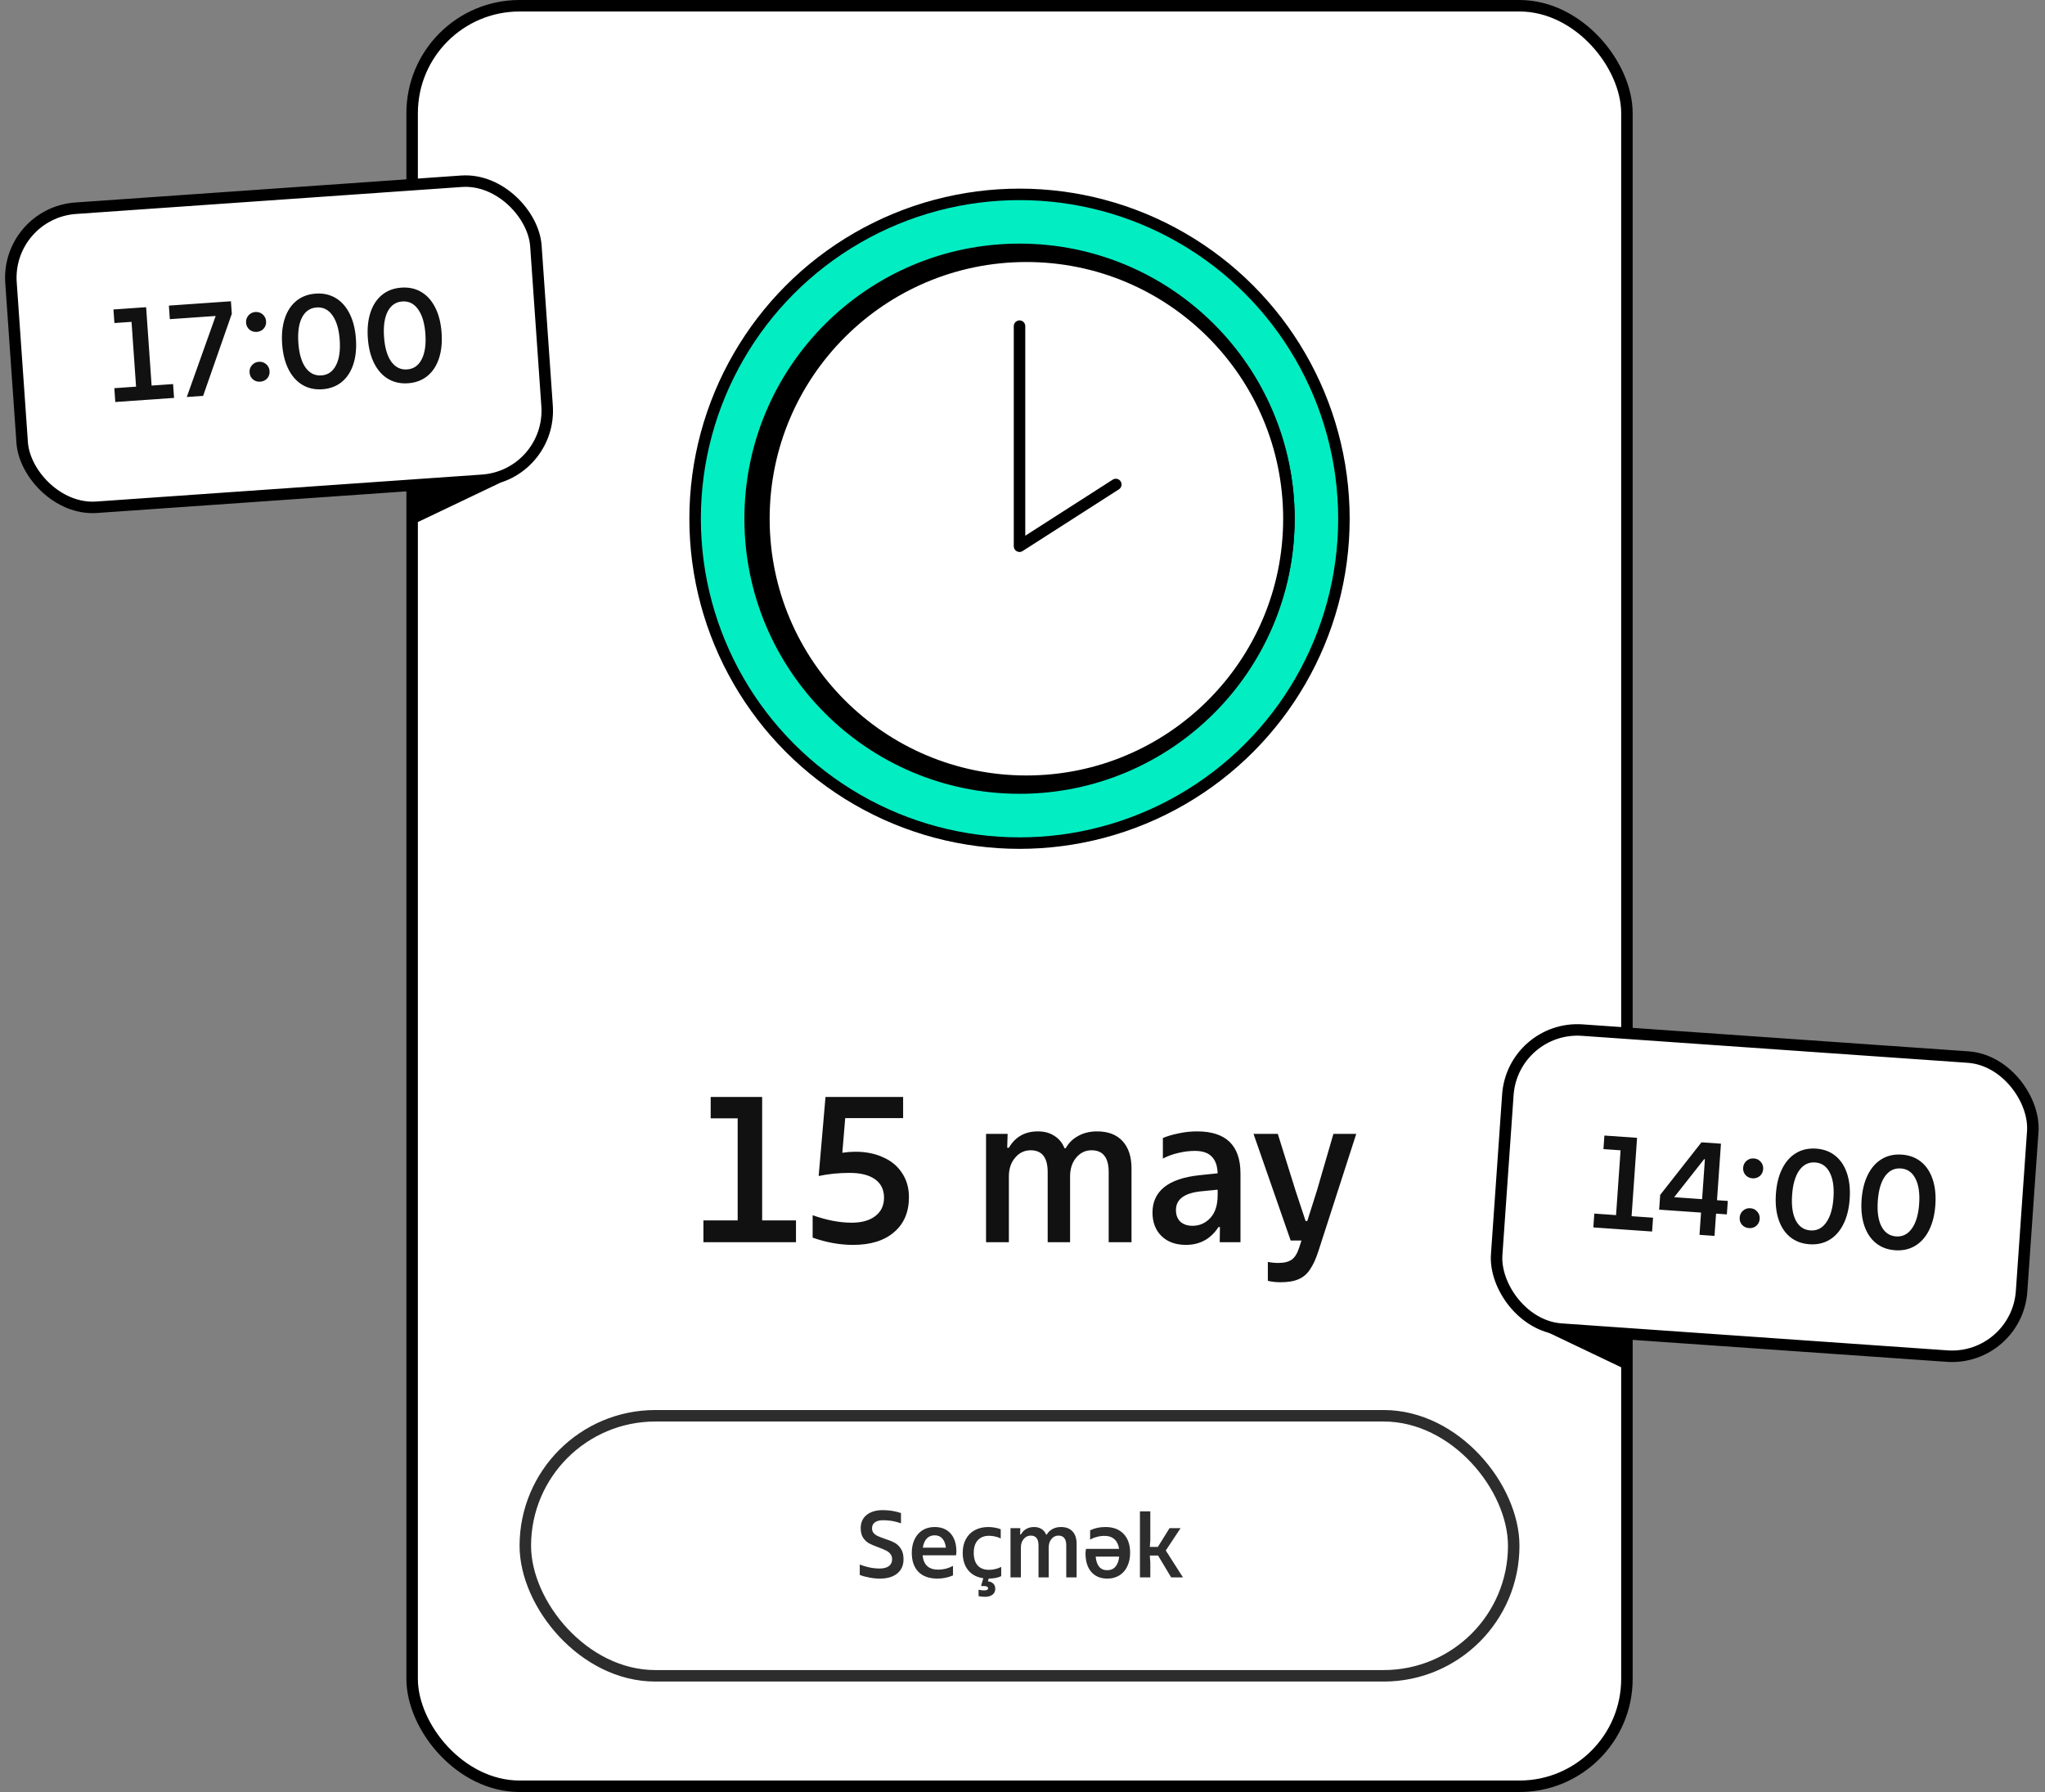 <?xml version="1.0" encoding="UTF-8"?> <svg xmlns="http://www.w3.org/2000/svg" width="356" height="312" viewBox="0 0 356 312" fill="none"><rect x="0" y="0" width="356" height="312" fill="#808080" stroke="none"/><rect x="71.745" y="1" width="211.474" height="310" rx="18.705" fill="white"></rect><rect x="71.745" y="1" width="211.474" height="310" rx="18.705" stroke="black" stroke-width="2"></rect><circle cx="177.481" cy="90.316" r="56.474" fill="#03EDC3" stroke="black" stroke-width="2"></circle><circle cx="177.482" cy="90.31" r="46.895" fill="black" stroke="black" stroke-width="2"></circle><circle cx="178.68" cy="90.316" r="45.697" fill="white" stroke="black" stroke-width="2"></circle><path d="M177.481 56.784L177.481 95.1L194.245 84.352" stroke="black" stroke-width="2" stroke-linecap="round" stroke-linejoin="round"></path><rect x="91.45" y="246.495" width="172.063" height="45.274" rx="22.637" stroke="#2D2D2D" stroke-width="2"></rect><path d="M153.184 274.845C152.593 274.845 151.985 274.785 151.361 274.664C150.737 274.555 150.174 274.402 149.67 274.205V272.398C150.174 272.595 150.721 272.76 151.312 272.891C151.914 273.022 152.516 273.088 153.118 273.088C153.819 273.088 154.355 272.951 154.728 272.677C155.111 272.393 155.302 271.993 155.302 271.479C155.302 271.096 155.198 270.784 154.99 270.543C154.793 270.291 154.542 270.094 154.235 269.952C153.939 269.798 153.523 269.623 152.987 269.426C152.319 269.185 151.772 268.955 151.345 268.736C150.929 268.517 150.573 268.195 150.278 267.768C149.982 267.33 149.834 266.766 149.834 266.076C149.834 265.08 150.179 264.308 150.869 263.761C151.558 263.203 152.494 262.923 153.677 262.923C154.793 262.923 155.85 263.093 156.846 263.432V265.222C155.883 264.861 154.843 264.68 153.726 264.68C153.124 264.68 152.653 264.801 152.314 265.042C151.974 265.283 151.805 265.627 151.805 266.076C151.805 266.416 151.898 266.695 152.084 266.914C152.281 267.133 152.522 267.308 152.806 267.439C153.091 267.571 153.485 267.724 153.989 267.899C154.678 268.118 155.242 268.342 155.68 268.572C156.129 268.802 156.507 269.152 156.813 269.623C157.131 270.083 157.289 270.701 157.289 271.479C157.289 272.53 156.923 273.356 156.189 273.958C155.456 274.549 154.454 274.845 153.184 274.845ZM166.492 270.149C166.492 270.335 166.47 270.548 166.427 270.789H160.613C160.767 272.453 161.675 273.285 163.339 273.285C164.248 273.285 165.102 273.066 165.901 272.628V274.287C165.036 274.659 164.139 274.845 163.208 274.845C161.763 274.845 160.652 274.451 159.875 273.663C159.108 272.864 158.725 271.758 158.725 270.346C158.725 269.459 158.889 268.676 159.218 267.997C159.546 267.319 160.006 266.793 160.597 266.421C161.199 266.049 161.9 265.863 162.699 265.863C163.892 265.863 164.823 266.24 165.491 266.996C166.158 267.751 166.492 268.802 166.492 270.149ZM162.699 267.308C162.141 267.308 161.686 267.494 161.336 267.866C160.986 268.238 160.756 268.769 160.646 269.459H164.669C164.582 268.769 164.374 268.238 164.045 267.866C163.717 267.494 163.268 267.308 162.699 267.308ZM174.293 274.418C174.041 274.549 173.718 274.653 173.324 274.73C172.941 274.807 172.541 274.845 172.125 274.845L171.977 275.321C172.35 275.354 172.656 275.48 172.897 275.699C173.138 275.918 173.258 276.23 173.258 276.635C173.258 277.062 173.1 277.396 172.782 277.637C172.465 277.888 172.032 278.014 171.485 278.014C171.036 278.014 170.658 277.971 170.352 277.883V276.783C170.658 276.859 171.003 276.898 171.386 276.898C171.583 276.898 171.737 276.865 171.846 276.799C171.956 276.733 172.01 276.64 172.01 276.52C172.01 276.268 171.759 276.142 171.255 276.142H170.812V276.044L171.173 274.779C170.034 274.615 169.153 274.144 168.529 273.367C167.905 272.59 167.593 271.583 167.593 270.346C167.593 269.437 167.774 268.649 168.135 267.981C168.496 267.302 169.011 266.782 169.679 266.421C170.357 266.049 171.156 265.863 172.076 265.863C172.459 265.863 172.842 265.901 173.225 265.978C173.609 266.043 173.937 266.136 174.211 266.257V267.85C173.959 267.718 173.647 267.609 173.275 267.521C172.903 267.434 172.536 267.39 172.175 267.39C171.343 267.39 170.691 267.647 170.22 268.162C169.75 268.665 169.514 269.393 169.514 270.346C169.514 271.32 169.744 272.059 170.204 272.563C170.664 273.066 171.321 273.318 172.175 273.318C172.569 273.318 172.952 273.269 173.324 273.17C173.707 273.072 174.03 272.951 174.293 272.809V274.418ZM175.912 274.632V266.06H177.62L177.587 267.16H177.718C178.222 266.295 178.988 265.863 180.017 265.863C180.532 265.863 180.97 265.983 181.331 266.224C181.692 266.454 181.955 266.777 182.119 267.193H182.218C182.448 266.777 182.776 266.454 183.203 266.224C183.63 265.983 184.128 265.863 184.697 265.863C185.573 265.863 186.246 266.12 186.717 266.635C187.188 267.149 187.423 267.872 187.423 268.802V274.632H185.617V269.081C185.617 268.501 185.502 268.069 185.272 267.784C185.053 267.499 184.714 267.357 184.254 267.357C183.772 267.357 183.367 267.554 183.039 267.948C182.721 268.331 182.563 268.824 182.563 269.426V274.632H180.789V269.081C180.789 267.932 180.34 267.357 179.443 267.357C178.95 267.357 178.539 267.554 178.211 267.948C177.883 268.331 177.718 268.824 177.718 269.426V274.632H175.912ZM192.433 265.863C193.79 265.863 194.847 266.262 195.602 267.061C196.358 267.85 196.735 268.944 196.735 270.346C196.735 271.243 196.571 272.032 196.243 272.71C195.925 273.389 195.465 273.915 194.863 274.287C194.272 274.659 193.577 274.845 192.778 274.845C191.585 274.845 190.649 274.456 189.97 273.679C189.302 272.902 188.968 271.824 188.968 270.444C188.968 270.258 188.996 270.001 189.05 269.672H194.814C194.705 268.939 194.436 268.381 194.009 267.997C193.582 267.603 192.997 267.406 192.252 267.406C191.804 267.406 191.366 267.467 190.939 267.587C190.512 267.696 190.123 267.855 189.773 268.063V266.437C190.539 266.054 191.426 265.863 192.433 265.863ZM192.761 273.384C193.353 273.384 193.823 273.181 194.174 272.776C194.535 272.36 194.754 271.774 194.83 271.019H190.742C190.884 272.595 191.557 273.384 192.761 273.384ZM205.521 266.06L202.943 269.952L205.932 274.632H203.879L201.597 270.822H200.168L200.25 272.103V274.632H198.444V263.137H200.25V268.162L200.168 269.328H201.564L203.6 266.06H205.521Z" fill="#2D2D2D"></path><path d="M138.567 216.274H122.455V212.48H128.416V194.706H123.719V190.985H132.679V212.48H138.567V216.274ZM148.873 200.523C150.727 200.523 152.353 200.848 153.75 201.498C155.171 202.124 156.267 203.039 157.038 204.244C157.832 205.424 158.23 206.821 158.23 208.434C158.23 211.035 157.363 213.07 155.629 214.54C153.919 216.009 151.546 216.743 148.512 216.743C146.2 216.743 143.851 216.322 141.467 215.479V211.577C143.9 212.444 146.164 212.878 148.259 212.878C150.017 212.878 151.39 212.492 152.377 211.722C153.389 210.951 153.895 209.879 153.895 208.507C153.895 207.134 153.377 206.074 152.341 205.327C151.306 204.581 149.824 204.207 147.898 204.207C146.019 204.207 144.225 204.388 142.515 204.749L143.707 190.985H157.218V194.67H147.139L146.633 200.703C147.476 200.583 148.223 200.523 148.873 200.523ZM171.653 216.274V197.416H175.41L175.338 199.836H175.627C176.735 197.934 178.421 196.982 180.685 196.982C181.817 196.982 182.78 197.247 183.575 197.777C184.37 198.283 184.948 198.993 185.309 199.908H185.526C186.031 198.993 186.754 198.283 187.693 197.777C188.633 197.247 189.728 196.982 190.981 196.982C192.908 196.982 194.389 197.548 195.424 198.68C196.46 199.812 196.978 201.402 196.978 203.449V216.274H193.004V204.063C193.004 202.787 192.751 201.835 192.245 201.209C191.763 200.583 191.017 200.27 190.005 200.27C188.946 200.27 188.055 200.703 187.332 201.57C186.634 202.413 186.284 203.497 186.284 204.822V216.274H182.383V204.063C182.383 201.534 181.395 200.27 179.42 200.27C178.337 200.27 177.433 200.703 176.711 201.57C175.988 202.413 175.627 203.497 175.627 204.822V216.274H171.653ZM208.396 196.982C213.43 196.982 215.947 199.427 215.947 204.316V216.274H212.334L212.37 213.636H212.117C210.769 215.708 208.878 216.743 206.446 216.743C204.687 216.743 203.279 216.238 202.219 215.226C201.159 214.19 200.629 212.818 200.629 211.108C200.629 209.277 201.304 207.808 202.652 206.7C204.025 205.592 206.096 204.894 208.866 204.605L211.973 204.28C211.925 202.955 211.576 201.98 210.925 201.354C210.299 200.703 209.324 200.378 207.999 200.378C207.06 200.378 206.096 200.499 205.109 200.739C204.146 200.956 203.254 201.281 202.436 201.715V198.138C203.158 197.825 204.049 197.56 205.109 197.343C206.169 197.103 207.265 196.982 208.396 196.982ZM207.602 213.42C208.806 213.42 209.829 212.974 210.672 212.083C211.539 211.168 211.973 209.831 211.973 208.073V207.134L209.011 207.423C206.145 207.736 204.712 208.82 204.712 210.674C204.712 211.517 204.964 212.191 205.47 212.697C206 213.179 206.711 213.42 207.602 213.42ZM232.126 197.416H236.1L229.525 217.791C229.092 219.14 228.61 220.199 228.08 220.97C227.574 221.765 226.912 222.343 226.093 222.704C225.299 223.065 224.239 223.246 222.914 223.246C222.071 223.246 221.337 223.162 220.71 222.993V219.706C221.313 219.826 221.915 219.886 222.517 219.886C223.552 219.886 224.335 219.694 224.865 219.308C225.395 218.947 225.828 218.249 226.166 217.213L226.563 215.985H224.684L218.218 197.416H222.445L225.551 207.35L227.285 212.589H227.574L229.236 207.35L232.126 197.416Z" fill="#111111"></path><path d="M71.002 91.724L87.086 84.049L71.002 84.858L71.002 91.724Z" fill="black"></path><path d="M282.838 238.35L266.754 230.675L282.838 231.484L282.838 238.35Z" fill="black"></path><rect x="263.34" y="178.5" width="91.6" height="52.19" rx="12.137" transform="rotate(4 263.34 178.5)" fill="white"></rect><rect x="263.34" y="178.5" width="91.6" height="52.19" rx="12.137" transform="rotate(4 263.34 178.5)" stroke="black" stroke-width="2"></rect><path d="M287.602 214.417L277.373 213.702L277.542 211.294L281.326 211.559L282.115 200.275L279.133 200.067L279.299 197.705L284.986 198.102L284.032 211.748L287.77 212.009L287.602 214.417ZM298.901 208.962L300.781 209.093L300.618 211.433L298.737 211.301L298.466 215.177L295.852 214.994L296.123 211.118L288.83 210.608L289.01 208.04L296.195 198.886L299.589 199.123L298.901 208.962ZM296.795 201.832L296.658 201.822L291.447 208.441L296.309 208.781L296.795 201.832ZM305.074 205.153C304.585 205.119 304.183 204.93 303.869 204.585C303.556 204.225 303.417 203.801 303.451 203.311C303.486 202.822 303.683 202.421 304.042 202.108C304.402 201.795 304.827 201.656 305.316 201.69C305.805 201.724 306.206 201.921 306.519 202.281C306.832 202.641 306.971 203.066 306.937 203.555C306.903 204.044 306.706 204.445 306.346 204.758C305.987 205.056 305.563 205.187 305.074 205.153ZM304.468 213.822C303.979 213.788 303.577 213.598 303.263 213.254C302.95 212.894 302.811 212.469 302.845 211.98C302.879 211.491 303.076 211.09 303.436 210.777C303.796 210.464 304.221 210.325 304.71 210.359C305.199 210.393 305.6 210.59 305.913 210.95C306.226 211.31 306.365 211.735 306.331 212.224C306.297 212.713 306.1 213.114 305.74 213.427C305.381 213.725 304.957 213.856 304.468 213.822ZM314.994 216.632C313.679 216.54 312.563 216.124 311.647 215.384C310.731 214.644 310.057 213.629 309.625 212.339C309.193 211.049 309.036 209.555 309.155 207.858C309.273 206.161 309.636 204.704 310.244 203.487C310.851 202.269 311.66 201.358 312.67 200.753C313.681 200.147 314.843 199.891 316.158 199.982C317.473 200.074 318.588 200.49 319.505 201.231C320.421 201.971 321.095 202.986 321.527 204.276C321.959 205.566 322.116 207.059 321.997 208.756C321.879 210.453 321.516 211.911 320.908 213.128C320.301 214.345 319.492 215.257 318.481 215.862C317.471 216.467 316.309 216.724 314.994 216.632ZM315.162 214.224C316.294 214.303 317.209 213.845 317.909 212.849C318.623 211.854 319.046 210.424 319.177 208.559C319.307 206.694 319.087 205.219 318.518 204.134C317.964 203.051 317.121 202.47 315.99 202.391C314.858 202.311 313.935 202.769 313.22 203.764C312.521 204.76 312.106 206.19 311.975 208.056C311.845 209.921 312.057 211.395 312.611 212.479C313.18 213.563 314.031 214.145 315.162 214.224ZM329.91 217.675C328.595 217.583 327.479 217.167 326.563 216.427C325.647 215.687 324.973 214.672 324.541 213.382C324.108 212.092 323.952 210.598 324.07 208.901C324.189 207.204 324.552 205.747 325.16 204.53C325.767 203.312 326.576 202.401 327.586 201.796C328.596 201.19 329.759 200.934 331.074 201.026C332.389 201.117 333.504 201.533 334.42 202.274C335.337 203.014 336.011 204.029 336.443 205.319C336.875 206.609 337.032 208.102 336.913 209.799C336.794 211.496 336.431 212.954 335.824 214.171C335.216 215.388 334.407 216.3 333.397 216.905C332.387 217.51 331.224 217.767 329.91 217.675ZM330.078 215.267C331.209 215.346 332.125 214.888 332.824 213.892C333.539 212.897 333.962 211.467 334.092 209.602C334.223 207.737 334.003 206.262 333.434 205.177C332.88 204.094 332.037 203.513 330.905 203.434C329.774 203.354 328.851 203.812 328.136 204.807C327.437 205.803 327.022 207.233 326.891 209.099C326.761 210.964 326.973 212.438 327.527 213.522C328.096 214.606 328.947 215.188 330.078 215.267Z" fill="#111111"></path><rect x="1.067" y="37.1" width="91.6" height="52.19" rx="12.137" transform="rotate(-4 1.067 37.1)" fill="white"></rect><rect x="1.067" y="37.1" width="91.6" height="52.19" rx="12.137" transform="rotate(-4 1.067 37.1)" stroke="black" stroke-width="2"></rect><path d="M30.299 69.277L20.071 69.992L19.903 67.584L23.687 67.319L22.898 56.036L19.916 56.244L19.751 53.882L25.439 53.484L26.393 67.13L30.131 66.869L30.299 69.277ZM29.564 55.57L29.399 53.208L40.201 52.452L40.353 54.631L35.361 68.923L32.517 69.121L37.545 55.012L29.564 55.57ZM44.7 57.784C44.211 57.818 43.787 57.686 43.428 57.389C43.068 57.076 42.871 56.675 42.837 56.186C42.802 55.697 42.942 55.272 43.255 54.912C43.567 54.552 43.968 54.355 44.458 54.321C44.947 54.287 45.371 54.426 45.731 54.739C46.091 55.052 46.288 55.453 46.322 55.942C46.357 56.431 46.217 56.856 45.905 57.216C45.591 57.56 45.189 57.75 44.7 57.784ZM45.306 66.453C44.817 66.487 44.393 66.355 44.034 66.058C43.674 65.745 43.477 65.344 43.443 64.855C43.409 64.365 43.548 63.941 43.861 63.581C44.174 63.221 44.575 63.024 45.064 62.99C45.553 62.956 45.978 63.095 46.338 63.408C46.697 63.721 46.895 64.122 46.929 64.611C46.963 65.1 46.824 65.525 46.511 65.885C46.197 66.229 45.795 66.418 45.306 66.453ZM56.121 67.771C54.806 67.862 53.643 67.606 52.633 67C51.623 66.395 50.814 65.484 50.206 64.266C49.599 63.049 49.236 61.592 49.117 59.895C48.998 58.198 49.155 56.704 49.587 55.414C50.02 54.124 50.694 53.109 51.61 52.369C52.526 51.629 53.642 51.213 54.956 51.121C56.271 51.029 57.434 51.286 58.444 51.891C59.454 52.496 60.263 53.408 60.871 54.625C61.478 55.842 61.841 57.3 61.96 58.997C62.079 60.694 61.922 62.187 61.49 63.477C61.057 64.767 60.383 65.782 59.467 66.523C58.551 67.263 57.435 67.679 56.121 67.771ZM55.952 65.363C57.084 65.283 57.926 64.702 58.481 63.619C59.05 62.534 59.27 61.059 59.139 59.194C59.009 57.329 58.586 55.899 57.871 54.904C57.172 53.908 56.256 53.45 55.125 53.529C53.993 53.608 53.143 54.19 52.574 55.274C52.019 56.358 51.808 57.832 51.938 59.697C52.068 61.563 52.483 62.993 53.183 63.989C53.898 64.984 54.821 65.442 55.952 65.363ZM71.036 66.728C69.722 66.82 68.559 66.563 67.549 65.957C66.538 65.352 65.73 64.441 65.122 63.223C64.515 62.006 64.152 60.549 64.033 58.852C63.914 57.155 64.071 55.661 64.503 54.371C64.935 53.081 65.609 52.066 66.526 51.326C67.442 50.586 68.557 50.17 69.872 50.078C71.187 49.986 72.35 50.243 73.36 50.848C74.37 51.453 75.179 52.365 75.786 53.582C76.394 54.799 76.757 56.257 76.876 57.954C76.994 59.651 76.838 61.144 76.405 62.434C75.973 63.724 75.299 64.74 74.383 65.48C73.467 66.22 72.351 66.636 71.036 66.728ZM70.868 64.32C71.999 64.24 72.842 63.659 73.396 62.576C73.966 61.491 74.185 60.016 74.055 58.151C73.924 56.286 73.502 54.856 72.787 53.861C72.087 52.865 71.172 52.407 70.04 52.486C68.909 52.565 68.059 53.147 67.489 54.231C66.935 55.315 66.723 56.789 66.854 58.654C66.984 60.52 67.399 61.95 68.099 62.946C68.814 63.941 69.737 64.399 70.868 64.32Z" fill="#111111"></path></svg> 